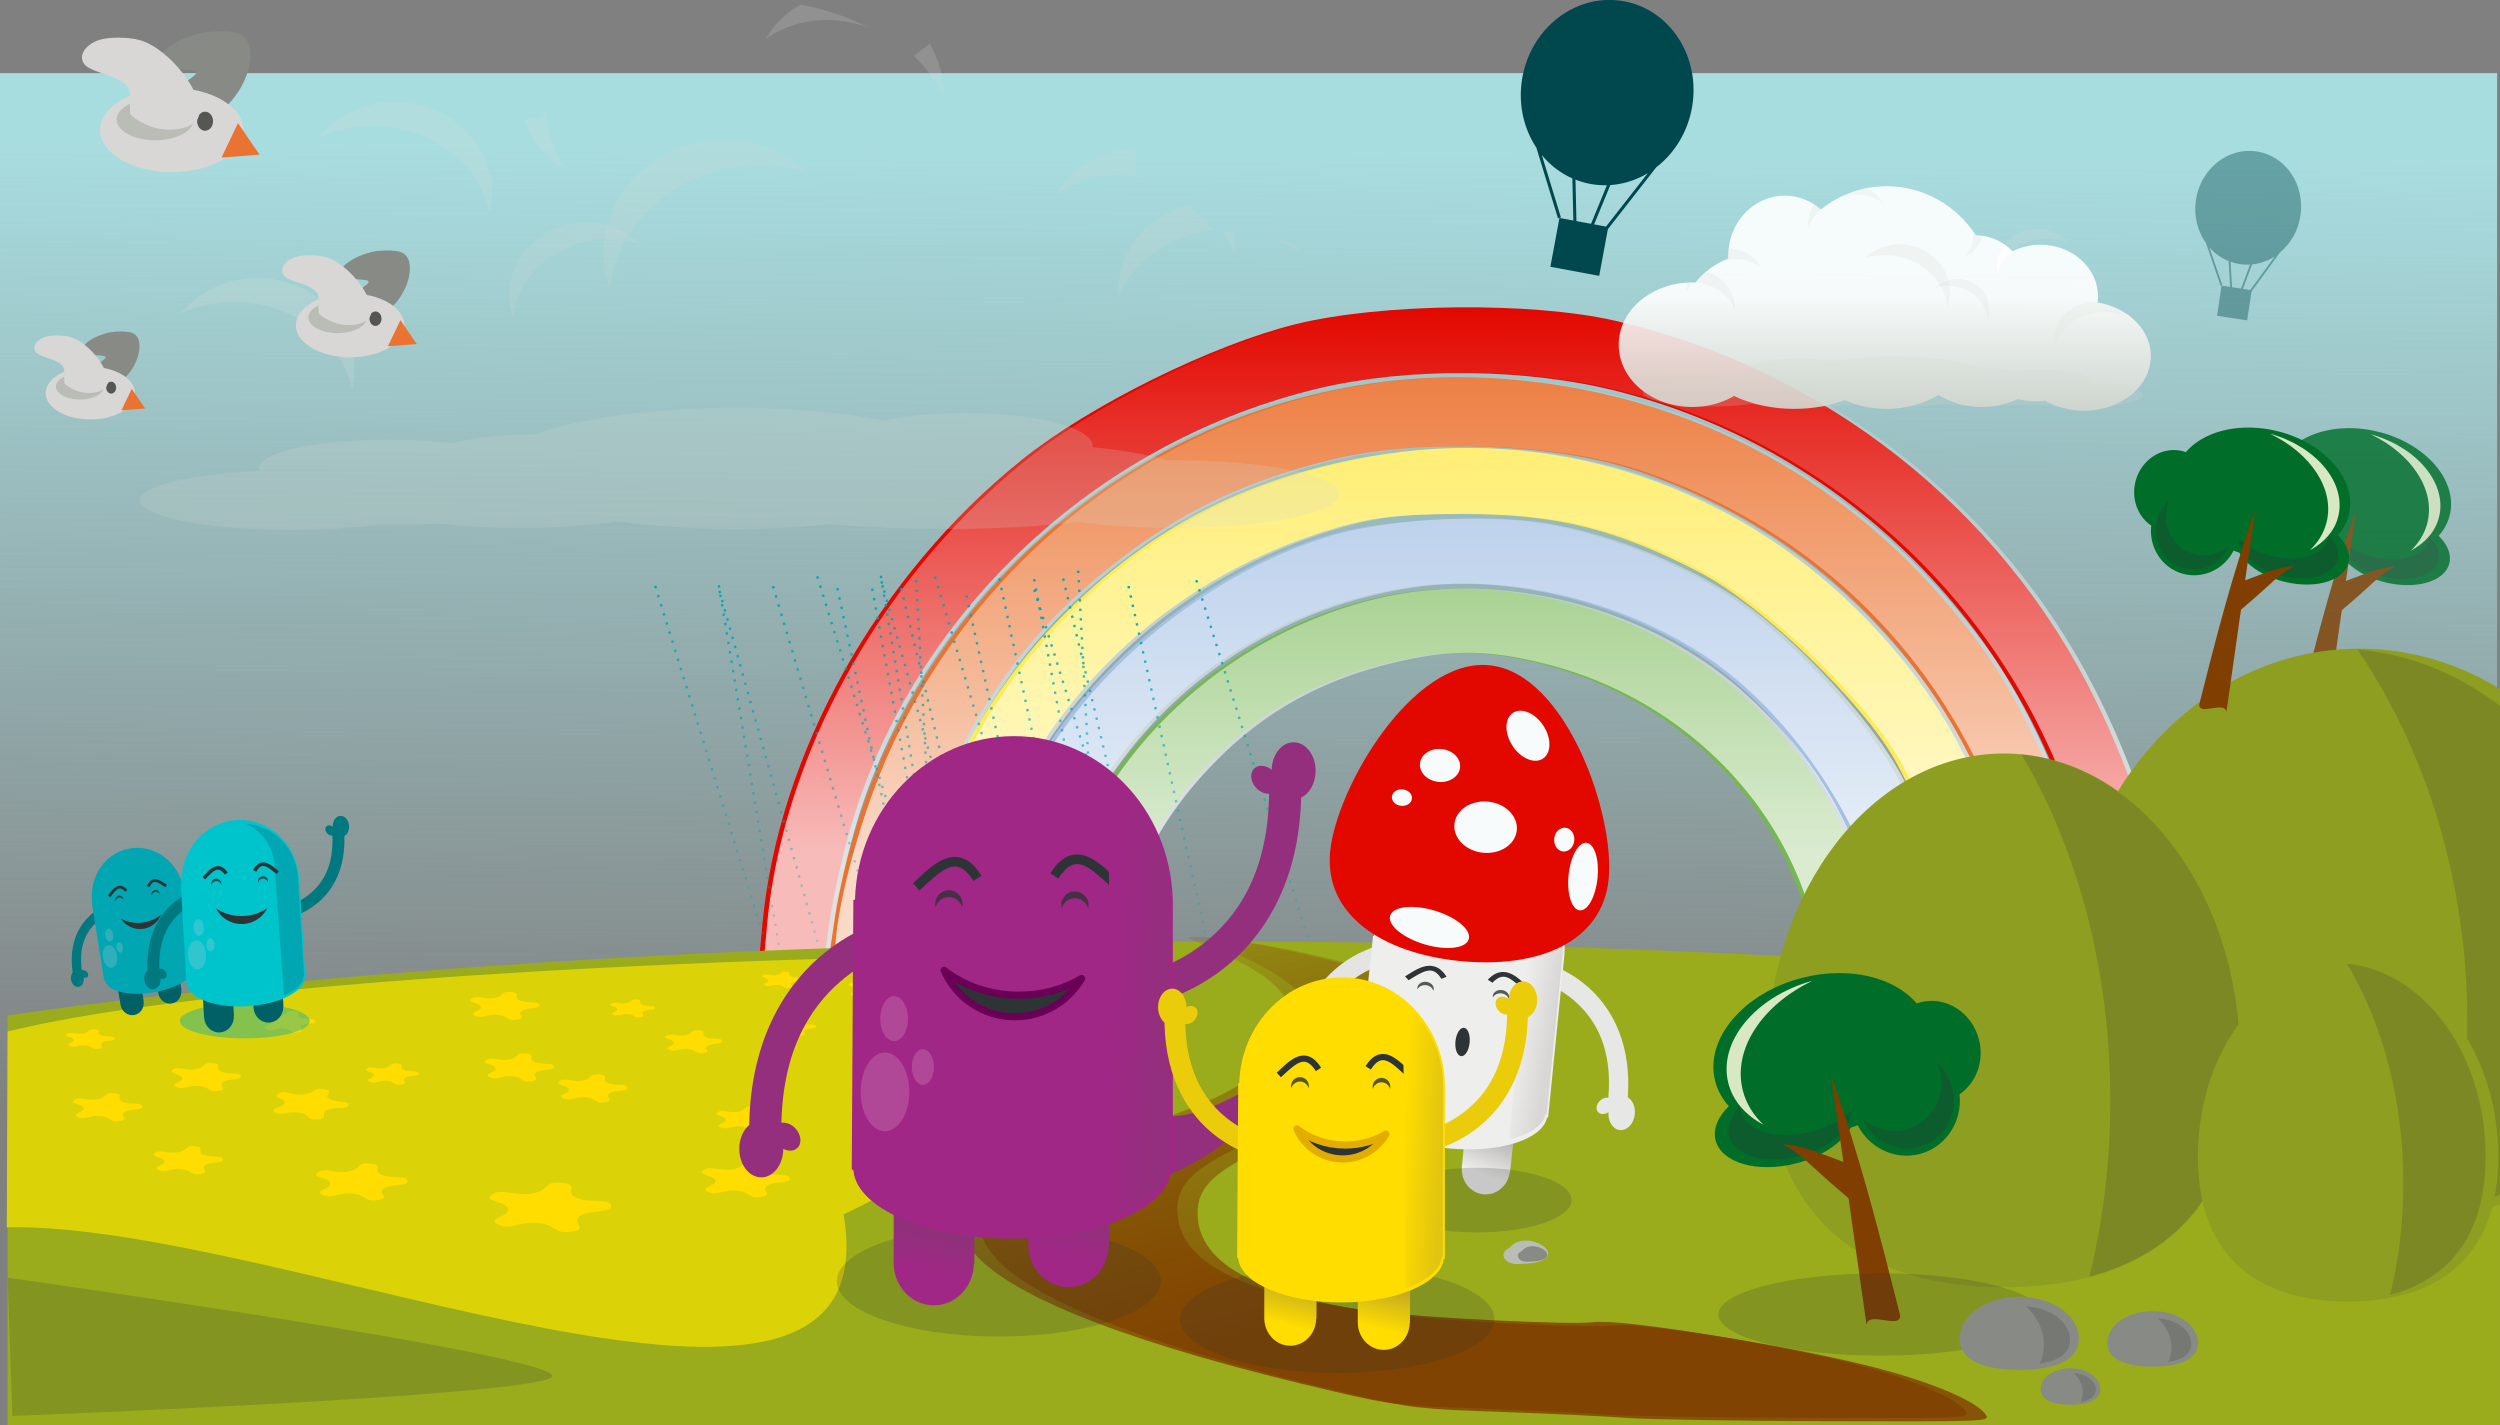 <svg xmlns="http://www.w3.org/2000/svg" xmlns:xlink="http://www.w3.org/1999/xlink" viewBox="0 0 1049.2 598.23"><rect x="0" y="0" width="1049.2" height="598.23" fill="#808080" stroke="none"/><defs><linearGradient id="i" y2="445.65" xlink:href="#b" gradientUnits="userSpaceOnUse" x2="250.04" y1="445.65" x1="205.91"/><linearGradient id="c"><stop offset="0" stop-color="#803f00"/><stop offset="1" stop-color="#803f00" stop-opacity="0"/></linearGradient><linearGradient id="a"><stop offset="0" stop-color="#fff"/><stop offset="1" stop-color="#d3d7cf"/></linearGradient><linearGradient id="d" y2="496.06" gradientUnits="userSpaceOnUse" x2="506" gradientTransform="matrix(1 0 0 .887 -1050.8 486.74)" y1="36.094" x1="502"><stop offset="0" stop-color="#a8dde0"/><stop offset="1" stop-color="#a8dde0" stop-opacity="0"/></linearGradient><linearGradient id="f" y2="654.36" xlink:href="#a" gradientUnits="userSpaceOnUse" x2="378" y1="535.36" x1="378"/><linearGradient id="g" y2="654.36" xlink:href="#a" gradientUnits="userSpaceOnUse" x2="378" gradientTransform="translate(0 -308.27)" y1="535.36" x1="378"/><linearGradient id="q" y2="442.74" xlink:href="#b" gradientUnits="userSpaceOnUse" x2="203.39" y1="442.74" x1="166.33"/><linearGradient id="p" y2="441.34" xlink:href="#b" gradientUnits="userSpaceOnUse" x2="135.5" y1="441.34" x1="101.98"/><linearGradient id="o" y2="443.66" xlink:href="#b" gradientUnits="userSpaceOnUse" x2="157.7" y1="443.66" x1="102.25"/><linearGradient id="n" y2="440.22" xlink:href="#b" gradientUnits="userSpaceOnUse" x2="196.44" y1="440.22" x1="184.83"/><linearGradient id="m" y2="442.31" xlink:href="#b" gradientUnits="userSpaceOnUse" x2="137.1" y1="442.31" x1="75.292"/><linearGradient id="l" y2="442.49" xlink:href="#b" gradientUnits="userSpaceOnUse" x2="194.43" y1="442.49" x1="151.71"/><linearGradient id="k" y2="441.7" xlink:href="#b" gradientUnits="userSpaceOnUse" x2="183.7" y1="441.7" x1="124.71"/><linearGradient id="j" y2="443.19" xlink:href="#b" gradientUnits="userSpaceOnUse" x2="296.18" y1="443.19" x1="234.37"/><linearGradient id="b"><stop offset="0" stop-color="#00a7b3"/><stop offset="1" stop-color="#00a7b3" stop-opacity="0"/></linearGradient><linearGradient id="h" y2="442.49" xlink:href="#b" gradientUnits="userSpaceOnUse" x2="226.15" y1="442.49" x1="178.48"/><linearGradient id="e" y2="-399.21" gradientUnits="userSpaceOnUse" x2="522.62" gradientTransform="translate(-726 308.27)" y1="-171.34" x1="522.62"><stop offset="0" stop-color="#fff"/><stop offset="1" stop-color="#fff" stop-opacity="0"/></linearGradient><linearGradient id="r" y2="801.14" xlink:href="#c" gradientUnits="userSpaceOnUse" x2="531.74" y1="1004.5" x1="583.53"/><linearGradient id="s" y2="801.14" xlink:href="#c" gradientUnits="userSpaceOnUse" x2="531.74" gradientTransform="translate(-8.485 -1.414)" y1="1004.5" x1="583.53"/><linearGradient id="z" y2="1290.4" gradientUnits="userSpaceOnUse" x2="347.48" gradientTransform="translate(90 4)" y1="1400.4" x1="319"><stop offset="0" stop-color="#fd0"/><stop offset="1" stop-color="#575254"/></linearGradient><linearGradient id="A" y2="1290.4" gradientUnits="userSpaceOnUse" x2="347.48" y1="1400.4" x1="319"><stop offset="0" stop-color="#fd0"/><stop offset="1" stop-color="#575254"/></linearGradient><linearGradient id="B" y2="959.09" gradientUnits="userSpaceOnUse" x2="424.2" gradientTransform="translate(4 308.27)" y1="961.09" x1="461"><stop offset="0" stop-color="#e2c50f"/><stop offset="1" stop-color="#fd0"/></linearGradient><linearGradient id="w" y2="1290.4" gradientUnits="userSpaceOnUse" x2="347.48" gradientTransform="translate(83.88 -11.3)" y1="1400.4" x1="319"><stop offset="0" stop-color="#a02786"/><stop offset="1" stop-color="#575254"/></linearGradient><linearGradient id="x" y2="1290.4" gradientUnits="userSpaceOnUse" x2="347.48" y1="1400.4" x1="319"><stop offset="0" stop-color="#a02786"/><stop offset="1" stop-color="#575254"/></linearGradient><linearGradient id="y" y2="959.09" gradientUnits="userSpaceOnUse" x2="424.2" gradientTransform="translate(4 308.27)" y1="961.09" x1="461"><stop offset="0" stop-color="#932f7d"/><stop offset="1" stop-color="#a02786"/></linearGradient><linearGradient id="t" y2="1290.4" gradientUnits="userSpaceOnUse" x2="347.48" gradientTransform="translate(509.51 645.7) scale(.61)" y1="1400.4" x1="319"><stop offset="0" stop-color="#eeeeec"/><stop offset="1" stop-color="#575254"/></linearGradient><linearGradient id="u" y2="1290.4" gradientUnits="userSpaceOnUse" x2="347.48" gradientTransform="translate(454.58 643.26) scale(.61)" y1="1400.4" x1="319"><stop offset="0" stop-color="#eeeeec"/><stop offset="1" stop-color="#575254"/></linearGradient><linearGradient id="v" y2="959.09" gradientUnits="userSpaceOnUse" x2="424.2" gradientTransform="translate(457.03 831.39) scale(.61)" y1="961.09" x1="461"><stop offset="0" stop-color="#d8d7d6"/><stop offset="1" stop-color="#eeeeec"/></linearGradient></defs><path transform="matrix(-1 0 0 1 -.808 -456.13)" fill="url(#d)" d="M-1048.8 486.83H-.8V926.8h-1048z"/><path d="M319.893 388.633c6.532-72.085 48.249-146.942 109.1-195.778 28.311-22.721 79.62-48.117 114.757-56.797 35.795-8.845 98.947-9.525 134.131-1.443 87.394 20.071 161.906 78.756 201.198 158.463 16.859 34.2 26.138 65.155 28.814 96.127l1.868 21.61h-26.773l-3.274-23.15c-15.209-107.549-94.518-196.031-200.133-223.28-38.501-9.935-88.354-10.44-126.522-1.285-89.242 21.408-163.065 87.842-192.69 173.397-4.569 13.194-9.991 35.312-12.05 49.154l-3.744 25.165h-26.689l2.01-22.18z" fill="#e20800"/><path d="M348.508 399.632c.035-18.735 11.36-59.813 23.819-86.401 49.128-104.837 157.41-166.276 269.989-153.19 76.172 8.854 140.379 46.183 187.435 108.965 23.839 31.807 44.842 84.637 48.258 121.38l1.898 20.422H852.9l-1.99-14.158c-13.31-94.632-74.837-169.286-164.115-199.123-34.204-11.431-90.342-13.554-126.97-4.8-43.273 10.341-75.599 27.567-108.968 58.063-38.662 35.337-66.174 89.6-73.954 145.858l-1.957 14.158h-26.461l.02-11.177z" fill="#eb7331"/><path d="M378.792 393.67c7.343-49.282 29.746-95.918 62.788-130.7 37.784-39.774 79.525-62.061 133.944-71.516 72.78-12.642 146.188 9.71 200.172 60.95 41.306 39.205 63.474 83.32 74.735 148.719l1.668 9.687h-28.971l-2.07-16.566c-2.69-21.535-13.806-53.938-25.82-75.268-13.932-24.736-56.064-65.32-81.594-78.592-35.584-18.502-60.574-24.678-99.853-24.678-27.441 0-38.738 1.38-56.634 6.914-49.739 15.384-91.942 46.908-119.74 89.436-14.83 22.69-27.468 56.723-31.027 83.555l-2.016 15.199h-28.136l2.553-17.14z" fill="#ffeb55"/><path d="M408.152 402.613c.088-16.348 9.366-47.492 21.536-72.282 23.25-47.366 74.672-89.981 127.454-105.621 23.273-6.896 66.187-9.189 91.058-4.865 25.252 4.39 53.947 15.491 75.862 29.35 24.969 15.791 59.399 52.419 72.109 76.712 11.848 22.645 23.272 59.536 23.272 75.155 0 9.508-.318 9.747-12.898 9.747h-12.898l-3.66-20.12c-7.808-42.94-39.547-90.938-76.24-115.29-35.541-23.592-82.988-34.758-122.635-28.862-80.04 11.905-143.315 73.39-154.486 150.114l-2.061 14.158h-13.23c-12.458 0-13.229-.479-13.187-8.197z" fill="#a4c0e4"/><path d="M437.959 402.613c.02-4.508 1.996-15.564 4.392-24.568 16.313-61.307 69.59-111.696 134.176-126.903 52.442-12.349 114.56 4.002 154.749 40.73 33.199 30.344 49.06 60.527 59.745 113.72.88 4.378-1.208 5.217-12.98 5.217h-14.028l-3.609-17.472c-11.395-55.166-56.395-100.467-114.02-114.78-24.69-6.133-40.505-6.133-65.195 0-28.466 7.07-51.351 19.662-71.095 39.115-21.496 21.18-34.567 43.757-41.51 71.69l-5.324 21.425-12.668.012c-11.844.009-12.666-.523-12.633-8.186z" fill="#77b753"/><path d="M-206.16-90.92c-24.66.265-49.384 2.671-67.281 7.094-35.136 8.682-86.439 34.06-114.75 56.78-60.85 48.836-102.59 123.7-109.12 195.78l-2 22.189h26.688l3.75-25.188c2.06-13.84 7.494-35.931 12.062-49.125 29.625-85.556 103.45-152 192.69-173.41 38.168-9.156 87.999-8.653 126.5 1.281 105.61 27.258 184.91 115.74 200.12 223.29l3.281 23.156h26.781l-1.875-21.625c-2.676-30.97-11.953-61.93-28.812-96.126-39.29-79.703-113.8-138.4-201.18-158.47-17.592-4.04-42.184-5.89-66.844-5.625zm-.188 29.344c-100.86.556-193.98 59.899-238.5 154.91-12.458 26.588-23.777 67.671-23.811 86.406l-.032 11.188h26.47l1.968-14.156c7.778-56.259 35.275-110.54 73.938-145.88 33.37-30.497 65.697-47.72 108.97-58.062 36.624-8.753 92.766-6.619 126.97 4.813 89.271 29.84 150.81 104.5 164.12 199.13l1.969 14.155h27l-1.875-20.438c-3.415-36.742-24.412-89.569-48.25-121.38C-34.467-13.672-98.681-51-174.851-59.86a260.255 260.255 0 00-31.5-1.718zm5.563 29.688a233.718 233.718 0 00-40.875 3.438c-54.418 9.452-96.187 31.756-133.97 71.53-33.04 34.784-55.438 81.407-62.781 130.69l-2.531 17.156h28.124l2-15.218c3.559-26.83 16.202-60.842 31.03-83.531 27.797-42.53 70.013-74.055 119.75-89.439 17.897-5.535 29.185-6.937 56.626-6.937 39.28 0 64.26 6.186 99.844 24.688 25.528 13.273 67.662 53.858 81.594 78.594C-9.96 120.414 1.179 152.829 3.87 174.364l2.062 16.562h28.97l-1.657-9.687C22.01 115.849-.175 71.729-41.48 32.529c-43.862-41.634-100.53-64.192-159.28-64.41zm-1.813 29.656c-20.69.222-42.891 2.753-57.437 7.062-52.781 15.64-104.22 58.228-127.47 105.59-12.17 24.792-21.443 55.934-21.531 72.282-.042 7.717.73 8.218 13.188 8.218h13.25l2.062-14.156c11.17-76.724 74.429-138.22 154.47-150.12 39.644-5.896 87.083 5.284 122.62 28.875 36.692 24.354 68.441 72.341 76.25 115.28l3.656 20.125h12.906c12.58 0 12.875-.242 12.875-9.75.013-15.61-11.389-52.51-23.237-75.15-12.71-24.297-47.156-60.93-72.125-76.72-21.915-13.86-50.595-24.955-75.845-29.345-9.327-1.621-21.21-2.32-33.625-2.187zm-2.593 29.406c-12.067.042-23.997 1.361-35.47 4.062-64.582 15.207-117.87 65.601-134.19 126.91-2.395 9.005-4.353 20.055-4.374 24.563-.033 7.663.781 8.196 12.625 8.187h12.656l5.344-21.438c6.941-27.933 20.005-50.508 41.5-71.688 19.742-19.452 42.627-32.023 71.094-39.094 24.69-6.133 40.498-6.133 65.188 0 57.626 14.314 102.64 59.615 114.03 114.78l3.593 17.469h14.031c11.772 0 13.88-.841 13-5.219-10.687-53.192-26.55-83.376-59.75-113.72-31.397-28.695-76.186-44.96-119.28-44.812z" opacity=".725" fill="url(#e)" transform="translate(819.192 219.87)"/><path d="M376 416.36c-39.341 0-74.043 20.624-94.531 52-15.272.148-29.017 6.646-38.75 16.969-8.798-4.438-18.921-6.969-29.719-6.969-33.689 0-61 24.624-61 55 0 2.115.149 4.198.406 6.25-32.21 5.5-56.41 28.81-56.41 56.75 0 32.033 31.788 58 71 58 15.27 0 29.39-3.956 40.97-10.656 3.221.427 6.58.656 10.03.656 6.797 0 13.222-.873 18.97-2.437 11.444 5.4 24.357 8.437 38.03 8.437 16.916 0 32.663-4.67 45.906-12.688 16.331 9.35 35.11 14.688 55.094 14.688 15.79 0 30.827-3.337 44.5-9.343 15.838 5.943 34.077 9.343 53.5 9.343 23.76 0 45.736-5.071 63.72-13.688 12.58 7.355 27.833 11.688 44.28 11.688 43.078 0 78-29.549 78-66s-34.922-66-78-66c-1.114 0-2.209.024-3.312.063-8.73-11.012-20.728-19.818-34.75-25.406.034-.885.062-1.762.062-2.656 0-35.346-26.863-64-60-64-14.528 0-27.838 5.522-38.219 14.688-19.28-15.48-43.49-24.69-69.78-24.69z" opacity=".9" fill="url(#f)" transform="matrix(-.396 0 0 .396 940.692 -86.73)"/><path d="M795.236 149.554c14.648 0 27.568 1.854 35.196 4.674 5.687.014 10.804.598 14.428 1.526 3.276-.4 7.045-.627 11.065-.627 12.543 0 22.712 2.214 22.712 4.945 0 .19-.056.377-.151.561 11.989.496 20.999 2.592 20.999 5.104 0 2.88-11.836 5.214-26.435 5.214-5.686 0-10.943-.356-15.254-.958-1.2.038-2.45.059-3.735.059-2.53 0-4.923-.079-7.062-.22-4.262.486-9.07.76-14.16.76-6.3 0-12.162-.42-17.093-1.141-6.08.84-13.072 1.32-20.512 1.32-5.88 0-11.478-.3-16.569-.84-5.896.534-12.687.84-19.92.84-8.845 0-17.028-.456-23.723-1.23-4.684.66-10.364 1.05-16.487 1.05-16.04 0-29.042-2.656-29.042-5.933 0-3.277 13.003-5.933 29.042-5.933.415 0 .822.002 1.233.005 3.25-.99 7.718-1.781 12.938-2.284a1.514 1.514 0 01-.023-.238c0-3.178 10.002-5.754 22.34-5.754 5.408 0 10.364.497 14.23 1.32 7.18-1.39 16.192-2.219 25.98-2.219z" opacity=".2" fill="#d3d7cf"/><path d="M878.923 126.827c5.438 0 10.27 2.415 13.372 6.166a22.811 22.811 0 00-9.31-1.969c-10.203 0-18.71 6.55-20.616 15.23a15.117 15.117 0 01-.396-3.455c0-8.82 7.59-15.972 16.95-15.972z" opacity=".2" fill="#dce1da"/><path d="M854.826 96.01c5.438 0 10.27 2.415 13.372 6.166a22.811 22.811 0 00-9.311-1.969c-10.203 0-18.71 6.55-20.615 15.23a15.117 15.117 0 01-.397-3.455c0-8.82 7.59-15.972 16.95-15.972z" opacity=".2" fill="#d9ded7"/><path d="M828.367 97.65c.273.392.543.788.805 1.189a21.47 21.47 0 013.02.248c-.84 2.564-2.33 4.919-4.481 6.785a15.096 15.096 0 01-2.873 1.956c2.188-2.938 3.366-6.482 3.529-10.178z" opacity=".2" fill="#d9ded8"/><path d="M799.685 102.71c-6.651-.751-12.895 1.534-17.207 5.694a28.078 28.078 0 0111.66-1.122c12.479 1.41 21.978 10.597 23.11 21.475.473-1.325.798-2.718.962-4.17 1.218-10.787-7.076-20.584-18.525-21.877z" opacity=".2" fill="#d6dbd4"/><path d="M822.99 117.18c-4.232-.479-8.205.976-10.948 3.622a17.865 17.865 0 017.419-.713c7.94.897 13.984 6.742 14.704 13.664.3-.843.508-1.73.612-2.653.775-6.864-4.502-13.098-11.787-13.92zM783.793 78.957a15.112 15.112 0 016.092 5.98c-5.045-3.576-11.766-4.234-17.929-1.993a43.735 43.735 0 0111.837-3.987zm-22.596 6.897c.971.626 1.9 1.316 2.773 2.08a22.825 22.825 0 00-5.15 7.33c-.152-3.211.658-6.494 2.377-9.41zM725.586 104.275c4.214.075 8.313 1.752 11.28 5.014a15.12 15.12 0 012.03 2.823c-4.402-3.12-10.082-4.021-15.551-2.711.601-.28 1.21-.545 1.833-.793-.014-.35-.025-.698-.025-1.052 0-1.114.08-2.206.21-3.281h.223zm-15.638 14.375a22.627 22.627 0 00-2.117 3.789 16.58 16.58 0 01.247-3.727c.62-.034 1.24-.06 1.87-.062zM715.867 114.12c6.117 1.516 11.002 6.257 12.109 12.556.206 1.169.275 2.325.21 3.467-2.654-6.456-9.093-10.917-16.603-11.676a31.148 31.148 0 014.284-4.346zm-14.264 5.535a22.667 22.667 0 00-5.188 2.6c.237-.415.495-.818.768-1.213a34.415 34.415 0 014.42-1.387z" opacity=".2" fill="#d6dbd4"/><path d="M251.38 169.62c-3.016 2.083-5.783 4.488-8.313 7.125 7.754 6.658 13.278 15.386 15.438 25.219.659-2.81 1-5.723 1-8.719 0-8.83-3.013-16.983-8.125-23.625z" transform="matrix(-.396 0 0 .396 940.692 35.41)" opacity=".9" fill="url(#g)"/><path d="M-410.808 1252.27v672h60.281v98.281l1530.6-80v-531.44h-331.69v350h-1055.2v-508.84h-204z" fill="#fff"/><path d="M376 416.36c-39.341 0-74.043 20.624-94.531 52-15.272.148-29.017 6.646-38.75 16.969-8.798-4.438-18.921-6.969-29.719-6.969-33.689 0-61 24.624-61 55 0 2.115.149 4.198.406 6.25-32.21 5.5-56.41 28.81-56.41 56.75 0 32.033 31.788 58 71 58 15.27 0 29.39-3.956 40.97-10.656 3.221.427 6.58.656 10.03.656 6.797 0 13.222-.873 18.97-2.437 11.444 5.4 24.357 8.437 38.03 8.437 16.916 0 32.663-4.67 45.906-12.688 16.331 9.35 35.11 14.688 55.094 14.688 15.79 0 30.827-3.337 44.5-9.343 15.838 5.943 34.077 9.343 53.5 9.343 23.76 0 45.736-5.071 63.72-13.688 12.58 7.355 27.833 11.688 44.28 11.688 43.078 0 78-29.549 78-66s-34.922-66-78-66c-1.114 0-2.209.024-3.312.063-8.73-11.012-20.728-19.818-34.75-25.406.034-.885.062-1.762.062-2.656 0-35.346-26.863-64-60-64-14.528 0-27.838 5.522-38.219 14.688-19.28-15.48-43.49-24.69-69.78-24.69z" opacity=".9" fill="url(#f)" transform="translate(-39.968 -395.137) scale(.95)"/><path d="M308.642 171.155c-35.106 0-66.07 4.443-84.354 11.203-13.628.031-25.892 1.432-34.578 3.656-7.85-.956-16.884-1.502-26.519-1.502-30.062 0-54.433 5.305-54.433 11.85 0 .456.133.904.363 1.347-28.734 1.187-50.328 6.21-50.328 12.23 0 6.902 28.366 12.497 63.356 12.497 13.626 0 26.226-.853 36.558-2.296 2.875.092 5.872.141 8.951.141 6.066 0 11.799-.188 16.927-.525 10.212 1.163 21.734 1.818 33.937 1.818 15.095 0 29.146-1.006 40.964-2.734 14.572 2.015 31.33 3.165 49.161 3.165 14.09 0 27.509-.72 39.709-2.013 14.132 1.28 30.408 2.013 47.74 2.013 21.2 0 40.812-1.093 56.859-2.95 11.225 1.585 24.837 2.519 39.514 2.519 38.44 0 69.602-6.367 69.602-14.22 0-7.854-31.162-14.22-69.602-14.22-.995 0-1.972.005-2.956.013-7.79-2.372-18.497-4.27-31.009-5.473.03-.191.056-.38.056-.573 0-7.615-23.971-13.788-53.54-13.788-12.964 0-24.84 1.19-34.104 3.164-17.21-3.334-38.808-5.319-62.269-5.319z" opacity=".2" fill="#d3d7cf"/><path d="M108.072 116.687c-13.033 0-24.615 5.787-32.048 14.777 6.731-3.004 14.292-4.718 22.315-4.718 24.451 0 44.839 15.7 49.407 36.5a36.23 36.23 0 00.95-8.28c0-21.137-18.19-38.279-40.624-38.279z" opacity=".2" fill="#dce1da"/><path d="M165.825 42.828c-13.033 0-24.615 5.788-32.048 14.778 6.732-3.004 14.292-4.719 22.315-4.719 24.452 0 44.84 15.7 49.408 36.5a36.23 36.23 0 00.95-8.279c0-21.138-18.19-38.28-40.625-38.28z" opacity=".2" fill="#d9ded7"/><path d="M229.238 46.76c-.655.94-1.301 1.887-1.928 2.848a51.458 51.458 0 00-7.241.594c2.015 6.146 5.586 11.79 10.742 16.261a36.18 36.18 0 006.884 4.689c-5.244-7.04-8.067-15.534-8.457-24.393z" opacity=".2" fill="#d9ded8"/><path d="M297.978 58.886c15.941-1.801 30.905 3.677 41.24 13.646-8.649-2.743-18.133-3.796-27.945-2.687-29.907 3.378-52.673 25.396-55.387 51.468a44.598 44.598 0 01-2.305-9.995c-2.92-25.852 16.958-49.332 44.398-52.432z" opacity=".2" fill="#d6dbd4"/><path d="M242.124 93.564c10.143-1.145 19.665 2.34 26.24 8.683-5.503-1.745-11.538-2.415-17.781-1.71-19.029 2.15-33.515 16.16-35.24 32.748a28.376 28.376 0 01-1.468-6.36c-1.858-16.449 10.79-31.388 28.25-33.36zM336.066 1.958a36.218 36.218 0 00-14.6 14.333c12.091-8.57 28.2-10.149 42.969-4.777a104.817 104.817 0 00-28.369-9.555zm54.156 16.529a57.36 57.36 0 00-6.648 4.985c5.431 5.189 9.556 11.206 12.345 17.567.363-7.695-1.577-15.562-5.697-22.552zM475.569 62.637c-10.1.179-19.923 4.198-27.034 12.017a36.237 36.237 0 00-4.866 6.766c10.55-7.479 24.163-9.638 37.27-6.499a85.936 85.936 0 00-4.391-1.899c.032-.84.06-1.673.06-2.522 0-2.669-.193-5.286-.505-7.864-.178.001-.357-.003-.534 0zm37.479 34.451a54.23 54.23 0 015.074 9.08 39.738 39.738 0 00-.593-8.931 88.137 88.137 0 00-4.481-.149zM498.862 86.234c-14.66 3.63-26.369 14.994-29.021 30.09a36.128 36.128 0 00-.504 8.309c6.362-15.472 21.792-26.164 39.793-27.983a74.652 74.652 0 00-10.267-10.416zm34.185 13.264a54.325 54.325 0 0112.434 6.232 39.173 39.173 0 00-1.84-2.908 82.482 82.482 0 00-10.594-3.324z" opacity=".2" fill="#d6dbd4"/><path d="M251.38 169.62c-3.016 2.083-5.783 4.488-8.313 7.125 7.754 6.658 13.278 15.386 15.438 25.219.659-2.81 1-5.723 1-8.719 0-8.83-3.013-16.983-8.125-23.625z" transform="translate(-39.968 -102.41) scale(.95)" opacity=".9" fill="url(#g)"/><g stroke-dasharray="1,3" fill="none"><path d="M178.98 344.91l46.67 195.17" stroke="url(#h)" transform="translate(267.192 -102.13)"/><path d="M206.41 348.07l43.134 195.16" stroke="url(#i)" transform="translate(267.192 -102.13)"/><path d="M234.87 345.61l60.811 195.16" stroke="url(#j)" transform="translate(267.192 -102.13)"/><path d="M125.21 344.12l57.99 195.16" stroke="url(#k)" transform="translate(267.192 -102.13)"/><path d="M152.21 344.91l41.719 195.16" stroke="url(#l)" transform="translate(267.192 -102.13)"/><path d="M75.792 344.02L136.6 540.6" stroke="url(#m)" transform="translate(267.192 -102.13)"/><path d="M185.33 341.58l10.607 197.28" stroke="url(#n)" transform="translate(267.192 -102.13)"/><path d="M102.75 346.07l54.447 195.16" stroke="url(#o)" transform="translate(267.192 -102.13)"/><path d="M102.48 343.76l32.527 195.16" stroke="url(#p)" transform="translate(267.192 -102.13)"/><path d="M166.83 345.16l36.062 195.16" stroke="url(#q)" transform="translate(267.192 -102.13)"/></g><g stroke-dasharray="1,3" fill="none"><path d="M178.98 344.91l46.67 195.17" stroke="url(#h)" transform="translate(79.757 -107.42)"/><path d="M206.41 348.07l43.134 195.16" stroke="url(#i)" transform="translate(79.757 -107.42)"/><path d="M234.87 345.61l60.811 195.16" stroke="url(#j)" transform="translate(79.757 -107.42)"/><path d="M125.21 344.12l57.99 195.16" stroke="url(#k)" transform="translate(79.757 -107.42)"/><path d="M152.21 344.91l41.719 195.16" stroke="url(#l)" transform="translate(79.757 -107.42)"/><path d="M75.792 344.02L136.6 540.6" stroke="url(#m)" transform="translate(79.757 -107.42)"/><path d="M185.33 341.58l10.607 197.28" stroke="url(#n)" transform="translate(79.757 -107.42)"/><path d="M102.75 346.07l54.447 195.16" stroke="url(#o)" transform="translate(79.757 -107.42)"/><path d="M102.48 343.76l32.527 195.16" stroke="url(#p)" transform="translate(79.757 -107.42)"/><path d="M166.83 345.16l36.062 195.16" stroke="url(#q)" transform="translate(79.757 -107.42)"/></g><g stroke-dasharray="1,3" fill="none"><path d="M178.98 344.91l46.67 195.17" stroke="url(#h)" transform="translate(199.192 -98.13)"/><path d="M206.41 348.07l43.134 195.16" stroke="url(#i)" transform="translate(199.192 -98.13)"/><path d="M234.87 345.61l60.811 195.16" stroke="url(#j)" transform="translate(199.192 -98.13)"/><path d="M125.21 344.12l57.99 195.16" stroke="url(#k)" transform="translate(199.192 -98.13)"/><path d="M152.21 344.91l41.719 195.16" stroke="url(#l)" transform="translate(199.192 -98.13)"/><path d="M75.792 344.02L136.6 540.6" stroke="url(#m)" transform="translate(199.192 -98.13)"/><path d="M185.33 341.58l10.607 197.28" stroke="url(#n)" transform="translate(199.192 -98.13)"/><path d="M102.75 346.07l54.447 195.16" stroke="url(#o)" transform="translate(199.192 -98.13)"/><path d="M102.48 343.76l32.527 195.16" stroke="url(#p)" transform="translate(199.192 -98.13)"/><path d="M166.83 345.16l36.062 195.16" stroke="url(#q)" transform="translate(199.192 -98.13)"/></g><path d="M-120.808 253.234c0 27.615-22.385 50-50 50s-50-22.385-50-50 22.386-50 50-50 50 22.386 50 50z" fill="#fdfefe"/><path d="M493.632 395.14c-301.53.94-490.44 31.09-490.44 31.09v172h1046v-172c-208.78-24.06-397.62-31.59-555.56-31.09z" fill="#9aac1c"/><path d="M3.192 432.92c114.55-28.29 440.74-34.85 452-30.69 70.71 26.14-101.17 107.42-101.17 107.42 21.21 123.02-235.06 3.13-351.17 5.41l.344-82.142z" fill="#dbd308"/><path d="M239.952 516.84c-7.792 1.288-6.017-2.844-14.225-3.618-8.15-.768-11.217 3.25-16.655.708-5.476-2.56 4.918-3.163 4.225-6.518-.688-3.332-11.21-3.254-6.832-6.104 4.407-2.87 9.056.89 16.836-.41 7.725-1.291 4.29-5.261 12.432-4.48 8.2.786.68 3.712 6.18 6.264 5.463 2.534 13.86.003 14.516 3.335.661 3.356-8.636 1.405-13.016 4.282-4.349 2.857 4.276 5.262-3.461 6.541zM268.812 426.9c-2.855.472-2.204-1.042-5.212-1.326-2.987-.281-4.11 1.191-6.103.26-2.007-.939 1.802-1.16 1.548-2.389-.252-1.22-4.107-1.192-2.504-2.236 1.615-1.052 3.319.325 6.17-.15 2.83-.474 1.571-1.929 4.555-1.642 3.005.288.25 1.36 2.265 2.295 2.002.928 5.079.001 5.32 1.222.241 1.23-3.166.515-4.77 1.57-1.594 1.046 1.567 1.927-1.269 2.396zM331.332 414.55c-2.59.428-2-.945-4.728-1.203-2.709-.255-3.728 1.08-5.536.236-1.82-.851 1.635-1.052 1.404-2.167-.228-1.107-3.725-1.081-2.27-2.029 1.464-.954 3.01.296 5.595-.136 2.568-.43 1.426-1.749 4.133-1.49 2.726.262.226 1.235 2.054 2.083 1.816.842 4.607.001 4.825 1.109.22 1.115-2.87.467-4.326 1.423-1.446.95 1.421 1.75-1.15 2.174zM216.992 427.96c-4.446.735-3.434-1.623-8.118-2.065-4.651-.438-6.401 1.855-9.505.404-3.125-1.461 2.807-1.805 2.411-3.72-.393-1.901-6.397-1.857-3.9-3.483 2.516-1.638 5.17.507 9.61-.235 4.408-.736 2.447-3.002 7.094-2.556 4.68.449.388 2.119 3.528 3.575 3.117 1.446 7.91.002 8.284 1.903.377 1.915-4.929.802-7.428 2.444-2.482 1.63 2.44 3.003-1.976 3.733zM370.962 458.26c-2.59.428-2-.945-4.728-1.202-2.709-.256-3.728 1.08-5.536.235-1.82-.851 1.635-1.052 1.404-2.167-.228-1.107-3.725-1.081-2.27-2.029 1.464-.954 3.01.296 5.595-.136 2.568-.43 1.426-1.749 4.133-1.49 2.726.262.226 1.235 2.054 2.083 1.816.842 4.607.001 4.825 1.109.22 1.115-2.87.467-4.326 1.423-1.446.95 1.421 1.749-1.15 2.174zM158.602 503.65c-5.85.967-4.517-2.135-10.679-2.716-6.118-.577-8.42 2.44-12.503.531-4.111-1.922 3.692-2.375 3.172-4.893-.517-2.501-8.415-2.443-5.13-4.582 3.31-2.155 6.8.667 12.64-.309 5.799-.969 3.22-3.949 9.333-3.363 6.156.59.51 2.788 4.64 4.703 4.101 1.902 10.405.003 10.898 2.504.496 2.52-6.484 1.055-9.772 3.214-3.264 2.145 3.21 3.95-2.598 4.911zM125.162 433.22c-3.385.56-2.614-1.236-6.18-1.572-3.542-.334-4.875 1.412-7.238.307-2.38-1.112 2.137-1.374 1.836-2.832-.3-1.447-4.87-1.414-2.969-2.652 1.915-1.247 3.935.386 7.316-.178 3.356-.561 1.864-2.286 5.402-1.947 3.563.342.295 1.613 2.685 2.722 2.374 1.1 6.023.002 6.308 1.449.287 1.458-3.753.61-5.656 1.86-1.89 1.242 1.858 2.287-1.504 2.843zM91.663 457.8c-4.446.735-3.434-1.623-8.118-2.065-4.651-.438-6.401 1.855-9.505.404-3.125-1.461 2.807-1.805 2.411-3.72-.393-1.901-6.397-1.857-3.9-3.483 2.516-1.638 5.17.507 9.61-.235 4.408-.736 2.447-3.002 7.094-2.556 4.68.449.388 2.119 3.528 3.575 3.117 1.446 7.91.002 8.284 1.903.377 1.915-4.929.802-7.428 2.444-2.482 1.63 2.44 3.003-1.976 3.733zM50.29 470.45c-4.446.735-3.434-1.623-8.118-2.065-4.651-.438-6.401 1.855-9.505.404-3.125-1.461 2.807-1.805 2.411-3.72-.393-1.901-6.397-1.857-3.9-3.483 2.516-1.638 5.17.507 9.61-.235 4.408-.736 2.447-3.002 7.094-2.556 4.68.449.388 2.119 3.528 3.575 3.117 1.446 7.91.002 8.284 1.903.377 1.915-4.929.802-7.428 2.444-2.482 1.63 2.44 3.003-1.976 3.733zM168.552 455.19c-3.385.56-2.614-1.236-6.18-1.572-3.542-.334-4.875 1.412-7.238.307-2.38-1.112 2.137-1.374 1.836-2.832-.3-1.447-4.87-1.414-2.969-2.652 1.915-1.247 3.935.386 7.316-.178 3.356-.561 1.864-2.286 5.402-1.947 3.563.342.295 1.613 2.685 2.722 2.374 1.1 6.023.002 6.308 1.449.287 1.458-3.753.61-5.656 1.86-1.89 1.242 1.858 2.287-1.504 2.843zM336.492 434.67c-2.855.472-2.204-1.042-5.212-1.326-2.987-.281-4.11 1.191-6.103.26-2.007-.939 1.802-1.16 1.548-2.389-.252-1.22-4.107-1.192-2.504-2.237 1.615-1.051 3.319.326 6.17-.15 2.83-.473 1.571-1.928 4.555-1.641 3.005.288.25 1.36 2.265 2.295 2.002.928 5.079 0 5.32 1.222.241 1.23-3.166.515-4.77 1.569-1.594 1.047 1.567 1.928-1.269 2.397zM84.21 492.7c-4.448.735-3.435-1.623-8.119-2.065-4.651-.438-6.401 1.855-9.505.404-3.125-1.461 2.807-1.805 2.411-3.72-.393-1.901-6.397-1.857-3.899-3.483 2.515-1.638 5.168.507 9.608-.235 4.409-.736 2.448-3.002 7.095-2.556 4.68.449.388 2.119 3.528 3.575 3.117 1.446 7.91.002 8.284 1.903.377 1.915-4.929.802-7.428 2.444-2.482 1.63 2.44 3.003-1.976 3.733zM41.536 440.14c-3.12.516-2.41-1.139-5.696-1.449-3.265-.307-4.493 1.302-6.67.284-2.194-1.026 1.969-1.267 1.691-2.61-.275-1.335-4.488-1.304-2.736-2.445 1.765-1.15 3.627.356 6.742-.165 3.094-.517 1.718-2.106 4.98-1.794 3.283.315.272 1.487 2.475 2.509 2.187 1.015 5.55.001 5.813 1.336.265 1.344-3.459.562-5.213 1.715-1.741 1.144 1.713 2.107-1.386 2.619zM136.022 457.11c-4.822-.797-3.723 1.76-8.803 2.239-5.044.475-6.942-2.011-10.307-.438-3.39 1.584 3.043 1.958 2.614 4.034-.426 2.062-6.936 2.014-4.228 3.777 2.728 1.777 5.605-.55 10.42.254 4.78.8 2.654 3.256 7.693 2.773 5.075-.487.42-2.298 3.825-3.877 3.38-1.568 8.578-.002 8.984-2.064.409-2.077-5.345-.87-8.056-2.65-2.69-1.768 2.647-3.256-2.142-4.048zM223.102 453.77c-4.446.735-3.434-1.623-8.118-2.065-4.651-.438-6.401 1.855-9.505.404-3.125-1.461 2.807-1.805 2.411-3.72-.393-1.901-6.397-1.857-3.9-3.483 2.516-1.638 5.17.507 9.61-.235 4.408-.736 2.447-3.002 7.094-2.556 4.68.449.388 2.119 3.528 3.575 3.117 1.446 7.91.002 8.284 1.903.377 1.915-4.929.802-7.428 2.444-2.482 1.63 2.44 3.003-1.976 3.733zM369.932 418.96c-3.12.516-2.41-1.139-5.696-1.449-3.264-.307-4.493 1.302-6.67.284-2.194-1.026 1.969-1.267 1.691-2.61-.275-1.335-4.488-1.304-2.736-2.445 1.765-1.15 3.627.356 6.742-.165 3.094-.517 1.718-2.106 4.98-1.794 3.283.315.272 1.487 2.475 2.509 2.187 1.015 5.55.001 5.813 1.336.265 1.344-3.459.562-5.213 1.715-1.741 1.144 1.713 2.107-1.386 2.619zM295.322 441.95c-3.65.603-2.819-1.333-6.665-1.695-3.819-.36-5.256 1.522-7.804.331-2.566-1.2 2.304-1.482 1.98-3.054-.323-1.56-5.253-1.525-3.202-2.86 2.065-1.345 4.244.417 7.889-.192 3.62-.605 2.01-2.465 5.825-2.1 3.843.369.319 1.74 2.896 2.936 2.56 1.187 6.494.002 6.802 1.563.31 1.572-4.047.658-6.099 2.006-2.038 1.339 2.004 2.466-1.622 3.065zM253.952 462.58c-4.446.735-3.434-1.623-8.118-2.065-4.651-.438-6.401 1.855-9.505.404-3.125-1.461 2.807-1.805 2.411-3.72-.393-1.901-6.397-1.857-3.9-3.483 2.516-1.638 5.17.507 9.61-.235 4.408-.736 2.447-3.002 7.094-2.556 4.68.449.388 2.119 3.528 3.575 3.117 1.446 7.91.002 8.284 1.903.377 1.915-4.929.802-7.428 2.444-2.482 1.63 2.44 3.003-1.976 3.733zM319.492 502.3c-5.633.931-4.35-2.057-10.285-2.616-5.893-.555-8.11 2.35-12.042.512-3.96-1.851 3.556-2.287 3.055-4.713-.498-2.409-8.104-2.353-4.94-4.413 3.186-2.075 6.548.643 12.173-.297 5.585-.933 3.101-3.804 8.989-3.24 5.929.57.491 2.685 4.469 4.53 3.95 1.832 10.02.003 10.496 2.411.477 2.427-6.245 1.016-9.411 3.096-3.145 2.066 3.092 3.805-2.503 4.73zM317.982 474.59c-3.916.647-3.024-1.43-7.15-1.818-4.096-.386-5.637 1.633-8.37.355-2.753-1.286 2.471-1.59 2.123-3.276-.346-1.674-5.634-1.635-3.434-3.068 2.215-1.442 4.552.447 8.462-.206 3.882-.649 2.156-2.644 6.248-2.252 4.122.395.342 1.866 3.107 3.149 2.745 1.273 6.966.002 7.296 1.676.332 1.687-4.34.706-6.542 2.152-2.186 1.436 2.15 2.645-1.74 3.288z" fill="#fd0"/><g opacity=".8"><path d="M998.31 181.252c20.039 5.032 33.37 20.715 29.777 35.028-.81 3.23-2.418 6.12-4.644 8.592 3.668 3.582 5.441 7.742 4.48 11.571-1.917 7.634-14.043 11.169-27.085 7.894-8.815-2.213-15.787-6.97-18.792-12.18a52.497 52.497 0 01-2.357-.821c-3.911 7.634-12.476 11.906-20.902 9.79-9.014-2.263-14.689-11.038-13.652-20.302-5.58-3.775-8.461-11.11-6.616-18.46 2.316-9.225 11.156-14.955 19.744-12.798.488.122.957.266 1.422.433 7.486-8.867 22.783-12.723 38.625-8.746z" fill="#006e29"/><path d="M1019.55 224.973c3.148 3.114 4.666 6.713 3.833 10.032-1.677 6.68-12.288 9.772-23.7 6.907-10.467-2.628-17.939-9.358-17.816-15.608 3.19 3.153 8.05 5.81 13.792 7.25 11.412 2.866 22.022-.227 23.7-6.907.138-.552.179-1.11.19-1.674zM952.7 210.21a17.154 17.154 0 00-.867 2.538c-2.236 8.906 2.945 17.883 11.573 20.049 5.3 1.33 10.67-.2 14.541-3.658-3.14 7.346-11.037 11.578-18.796 9.63-8.628-2.166-13.809-11.142-11.573-20.048a16.866 16.866 0 015.121-8.51z" opacity=".3" fill="#2e3436"/><path d="M988.733 214.518l-4.183 29.293c2.104-.792 4.217-1.625 6.384-2.415 4.581-1.69 9.449-3.295 14.271-3.649-4.304 2.203-7.742 5.343-11.26 8.576-2.815 2.622-7.29 6.524-11.145 9.791l-6.1 42.93c-.683-4.823-11.269 1.654-11.448-3.036 6.913-27.366 13.89-54.912 23.486-81.493z" fill-rule="evenodd" fill="#803f00"/><path d="M995.698 182.483c18.998 5.507 31.397 20.655 27.915 34.522-1.53 6.097-5.887 10.959-11.932 14.147 3.437-3.24 5.898-7.183 7.033-11.704 3.504-13.955-6.673-28.994-23.664-37.128.215.054.436.097.648.163z" fill="#d8e8c2"/></g><path d="M990.192 272.23c-67.93 0-123 61.908-123 138.28 0 76.373 55.07 103.72 123 103.72 21.38 0 41.484-2.688 59-8.781v-216.28c-17.519-10.791-37.615-16.938-59-16.938z" fill="#8e9e20"/><path d="M989.352 272.61c28.77 42.135 46.156 96.932 46.156 156.81 0 28.073-3.82 55.01-10.844 80.062 8.7-2.03 16.927-4.743 24.531-8.219v-204.97c-17.289-13.296-37.749-21.789-59.844-23.688z" opacity=".2" fill="#2e3436"/><path d="M940.462 444.23c0 70.692-44.52 96-99.439 96s-99.439-25.308-99.439-96 44.52-128 99.44-128 99.438 57.308 99.438 128z" fill="#8e9e20"/><path d="M848.332 316.59c23.26 39.001 37.322 89.709 37.322 145.14 0 25.985-3.088 50.932-8.766 74.121 36.986-9.881 63.196-37.4 63.196-91.621 0-67.365-40.424-122.59-91.752-127.64z" opacity=".2" fill="#2e3436"/><path d="M1048.492 485.38c0 44.814-28.223 60.857-63.037 60.857-34.815 0-63.037-16.043-63.037-60.857s28.223-81.143 63.037-81.143c34.815 0 63.037 36.329 63.037 81.143z" fill="#8e9e20"/><path d="M984.992 404.46c14.744 24.724 23.66 56.869 23.66 92.006 0 16.473-1.957 32.287-5.557 46.988 23.446-6.264 40.062-23.709 40.062-58.082 0-42.704-25.626-77.711-58.164-80.912z" opacity=".2" fill="#2e3436"/><g><path d="M756.622 410.307c-24.78 6.222-41.266 25.615-36.822 43.315 1.003 3.993 2.99 7.567 5.743 10.624-4.536 4.43-6.728 9.574-5.54 14.309 2.37 9.44 17.365 13.81 33.492 9.761 10.901-2.737 19.522-8.62 23.238-15.061.982-.315 1.965-.66 2.915-1.016 4.837 9.44 15.427 14.722 25.847 12.106 11.146-2.798 18.163-13.65 16.882-25.105 6.9-4.668 10.462-13.739 8.18-22.828-2.864-11.406-13.795-18.492-24.415-15.825-.604.151-1.184.33-1.758.536-9.258-10.966-28.173-15.734-47.763-10.815z" fill="#006e29"/><path d="M730.358 464.372c-3.894 3.85-5.771 8.3-4.74 12.404 2.073 8.26 15.194 12.084 29.305 8.541 12.944-3.25 22.184-11.572 22.031-19.3-3.943 3.898-9.954 7.183-17.054 8.966-14.111 3.543-27.232-.281-29.306-8.541-.172-.684-.222-1.373-.236-2.07zM813.022 446.115a21.212 21.212 0 011.072 3.138c2.765 11.014-3.643 22.113-14.311 24.792-6.555 1.646-13.195-.248-17.981-4.523 3.883 9.084 13.648 14.318 23.242 11.909 10.67-2.679 17.076-13.779 14.31-24.792-1.065-4.245-3.33-7.84-6.332-10.524z" opacity=".3" fill="#2e3436"/><path d="M768.464 451.443l5.173 36.222c-2.602-.98-5.215-2.009-7.895-2.986-5.664-2.09-11.684-4.074-17.647-4.512 5.323 2.724 9.574 6.607 13.925 10.605 3.48 3.241 9.015 8.067 13.781 12.107l7.544 53.086c.845-5.965 13.934 2.045 14.156-3.755-8.55-33.84-17.176-67.902-29.043-100.771z" fill-rule="evenodd" fill="#803f00"/><path d="M759.85 411.829c-23.491 6.81-38.823 25.542-34.518 42.689 1.893 7.54 7.28 13.551 14.755 17.494-4.25-4.006-7.293-8.883-8.696-14.473-4.333-17.256 8.25-35.853 29.262-45.912-.266.067-.54.12-.802.201z" fill="#d8e8c2"/></g><g><path d="M956.01 181.012c20.039 5.032 33.37 20.715 29.777 35.028-.81 3.23-2.418 6.12-4.644 8.592 3.668 3.582 5.441 7.742 4.48 11.571-1.917 7.634-14.043 11.169-27.085 7.894-8.815-2.213-15.787-6.97-18.792-12.18a52.497 52.497 0 01-2.357-.821c-3.911 7.634-12.476 11.906-20.902 9.79-9.014-2.263-14.689-11.038-13.652-20.302-5.58-3.775-8.461-11.11-6.616-18.46 2.316-9.225 11.156-14.955 19.744-12.798.488.122.957.266 1.422.433 7.486-8.867 22.783-12.723 38.625-8.746z" fill="#006e29"/><path d="M977.25 224.733c3.148 3.114 4.666 6.713 3.833 10.032-1.677 6.68-12.288 9.772-23.7 6.907-10.467-2.628-17.939-9.358-17.816-15.608 3.19 3.153 8.05 5.81 13.792 7.25 11.412 2.866 22.022-.227 23.7-6.907.138-.552.179-1.11.19-1.674zM910.4 209.97a17.154 17.154 0 00-.867 2.538c-2.236 8.906 2.945 17.883 11.573 20.049 5.3 1.33 10.67-.2 14.541-3.658-3.14 7.346-11.037 11.578-18.796 9.63-8.628-2.166-13.809-11.142-11.573-20.048a16.866 16.866 0 015.121-8.51z" opacity=".3" fill="#2e3436"/><path d="M946.433 214.278l-4.183 29.293c2.104-.792 4.217-1.625 6.384-2.415 4.581-1.69 9.449-3.295 14.271-3.649-4.304 2.203-7.742 5.343-11.26 8.576-2.815 2.622-7.29 6.524-11.145 9.791l-6.1 42.93c-.683-4.823-11.269 1.654-11.448-3.036 6.913-27.366 13.89-54.912 23.486-81.493z" fill-rule="evenodd" fill="#803f00"/><path d="M953.398 182.243c18.998 5.507 31.397 20.655 27.915 34.522-1.53 6.097-5.887 10.959-11.932 14.147 3.437-3.24 5.898-7.183 7.033-11.704 3.504-13.955-6.673-28.994-23.664-37.128.215.054.436.097.648.163z" fill="#d8e8c2"/></g><path d="M683.67 1051.2c-8.556-.65-32.103-1.775-52.326-2.5-35.653-1.277-37.521-1.491-61.518-7.037-82.356-19.034-134.76-38.994-151.09-57.55-9.068-10.301-9.49-19.948-1.184-26.984 6.89-5.836 19.188-10.872 49.885-20.427 45.622-14.201 59.953-20.52 72.853-32.117 8.057-7.243 11.154-12.431 11.154-18.68 0-12.111-10.365-20.617-41.012-33.66-3.422-1.455-3.377-1.506 1.415-1.592 16.157-.288 69.02 11.833 85.56 19.617 13.279 6.25 18.149 10.9 18.149 17.325 0 9.9-23.228 25.187-61.99 40.798-39.965 16.096-50.262 23.687-50.174 36.992.146 22.055 27.284 35.737 84.846 42.776 21.355 2.612 81.525 5.479 89.618 4.27 10.32-1.54 69.496 7.731 105.52 16.533 26.75 6.537 47.889 15.342 51.062 21.27 1.306 2.44-1.53 2.54-66.921 2.35-37.557-.11-75.286-.732-83.842-1.382z" opacity=".8" fill="url(#r)" transform="translate(-.808 -456.13)"/><path d="M675.18 1049.8c-8.556-.65-32.103-1.775-52.326-2.5-35.653-1.277-37.521-1.491-61.518-7.037-82.356-19.034-134.76-38.994-151.09-57.55-9.068-10.301-9.49-19.948-1.184-26.984 6.89-5.836 19.188-10.872 49.885-20.428C504.57 921.1 518.9 914.78 531.8 903.184c8.057-7.243 11.154-12.431 11.154-18.68 0-12.111-10.365-20.618-41.012-33.66-3.422-1.455-3.377-1.506 1.415-1.592 16.157-.288 69.02 11.833 85.56 19.617 13.279 6.25 18.149 10.9 18.149 17.325 0 9.9-23.228 25.187-61.99 40.798-39.965 16.096-50.262 23.687-50.174 36.992.146 22.055 27.284 35.737 84.846 42.776 21.355 2.612 81.525 5.479 89.618 4.27 10.32-1.54 69.496 7.731 105.52 16.533 26.75 6.537 47.889 15.341 51.062 21.27 1.306 2.44-1.53 2.54-66.921 2.35-37.557-.11-75.286-.732-83.842-1.382z" opacity=".8" fill="url(#s)" transform="translate(-.808 -456.13)"/><path d="M633.462 523.75c-1.205.553-2.484 1.579-2.466 3.029.11 1.715 1.694 2.876 3.21 3.362 1.925.596 3.963.245 5.937.2 2.787-.219 5.706-.507 8.16-1.964.949-.593 1.753-1.755 1.345-2.908-.57-1.754-2.256-2.817-3.832-3.581-3.026-1.407-6.727-1.774-9.785-.26a7.751 7.751 0 00-2.569 2.122z" fill="#babdb6"/><path d="M638.642 525.08c-.796.366-1.64 1.043-1.63 2.001.073 1.134 1.12 1.901 2.121 2.222 1.273.394 2.62.162 3.924.132 1.842-.144 3.77-.335 5.391-1.297.628-.393 1.16-1.16.89-1.922-.377-1.16-1.491-1.862-2.532-2.367-2-.93-4.446-1.172-6.466-.171a5.123 5.123 0 00-1.698 1.402z" fill="#888a85"/><path d="M487.196 537.662c0 12.848-30.444 23.263-68 23.263s-68-10.415-68-23.263 30.444-23.263 68-23.263 68 10.415 68 23.263z" opacity=".2" fill="#2e3436"/><g><path style="block-progression:tb;text-indent:0;text-transform:none" d="M679.85 474.246c-2.986-.299-5.098-3.621-4.817-7.474-1.535 1.031-3.39 1.042-4.375-.069-1.106-1.247-.694-3.422.92-4.862 1.045-.933 2.332-1.325 3.414-1.149 1.758-20.38-5.199-32.048-12.563-39.15-7.548-7.28-15.425-9.402-15.425-9.402l2.108-7.826s9.895 2.67 18.945 11.398c8.716 8.407 16.733 22.762 15.09 44.816 2.017 1.217 3.267 4.002 2.958 7.098-.397 3.96-3.202 6.926-6.255 6.62z" color="#000" fill="#e7e7e5"/><path style="block-progression:tb;text-indent:0;text-transform:none" d="M543.866 457.762c-3.052-.306-5.214-3.769-4.817-7.73.251-2.51 1.477-4.62 3.11-5.751 2.613-22.397 13.427-35.096 23.749-41.68 10.6-6.76 20.84-7.416 20.84-7.416l.514 8.101s-8.141.52-16.983 6.158c-8.514 5.43-17.525 15.3-19.983 35.102 1.172-.073 2.497.584 3.411 1.806 1.297 1.733 1.27 3.945-.062 4.949-.966.728-2.353.615-3.537-.163-.397 3.96-3.19 6.928-6.242 6.622z" color="#000" fill="#e5e4e3"/><path d="M706.02 1512.5c8.277 0 15.015-6.992 15.245-15.712h.159l.154-25.893h-.154v-.14h-.015c-.388-3.603-7.062-6.47-15.235-6.47-8.172 0-14.847 2.867-15.235 6.47h-.168v26.032h.005c.23 8.72 6.968 15.712 15.245 15.712z" fill="url(#t)" transform="matrix(.661 .066 -.066 .661 255.682 -545.127)"/><path d="M651.09 1510.1c8.277 0 15.015-6.992 15.245-15.712h.159l.154-25.893h-.154v-.14h-.015c-.388-3.603-7.062-6.47-15.235-6.47-8.172 0-14.847 2.867-15.235 6.47h-.168v26.032h.005c.23 8.72 6.968 15.712 15.245 15.712z" fill="url(#u)" transform="matrix(.661 .066 -.066 .661 255.682 -545.127)"/><path d="M620.717 355.663c-21.683-2.171-41.168 14.38-44.058 37.162l-.416-.042-7.194 67.793.403.04-.036.367.038.003c.07 9.542 16.805 18.801 38.215 20.945 21.41 2.143 39.647-3.615 41.608-12.954l.442.044 6.827-68.197-.013-.001c1.684-22.903-14.134-42.988-35.817-45.158z" fill="#eeeeec"/><path d="M691.02 1298.5c15.8 8.421 26.605 25.406 26.605 45.01l1.24 132.82c12.35-4.314 20.539-10.894 21.34-18.347h.611v-102.42h-.019c-.785-29.748-22.306-53.994-49.778-57.063z" fill="url(#v)" transform="matrix(.661 .066 -.066 .661 255.682 -545.127)"/><path d="M598.563 412.056c-1.894-.19-3.556.915-3.711 2.467-.025.243-.005.483.043.714.502-1.174 1.929-1.936 3.527-1.776s2.846 1.19 3.106 2.44c.093-.217.16-.449.184-.691.155-1.552-1.255-2.964-3.15-3.154z" opacity=".8" fill="#2e3436"/><path style="block-progression:tb;text-indent:0;text-transform:none" d="M600.47 405.353a8.488 8.488 0 00-2.402.198c-3.082.689-5.834 2.684-8.394 4.2l1.466 1.639c2.67-1.581 5.406-3.407 7.652-3.91 1.123-.25 2.036-.226 2.998.207.961.432 2.044 1.356 3.128 3.1l2.15-.86c-1.23-1.977-2.597-3.278-4.174-3.987a6.99 6.99 0 00-2.424-.587zM631.78 407.995c.811.109 1.594.348 2.315.67 2.884 1.286 5.186 3.788 7.395 5.78l-1.762 1.316c-2.304-2.079-4.624-4.41-6.725-5.348-1.05-.469-1.951-.625-2.98-.392-1.028.233-2.272.924-3.68 2.418l-1.937-1.27c1.597-1.693 3.195-2.697 4.881-3.08a6.99 6.99 0 012.493-.094z" color="#000" fill="#2e3436"/><path d="M630.208 415.498c-1.895-.19-3.556.915-3.712 2.467-.024.242-.004.482.044.714.502-1.174 1.929-1.936 3.527-1.776s2.846 1.19 3.106 2.44c.093-.218.16-.449.184-.692.155-1.552-1.255-2.964-3.15-3.153z" opacity=".8" fill="#2e3436"/><path d="M675.132 368.944c-2.69 26.869-30.193 37.603-62.47 34.372-32.277-3.232-57.106-19.205-54.416-46.073s34.564-81.275 66.841-78.044c32.278 3.231 52.735 62.874 50.045 89.745z" fill="#e20800"/><path d="M612.765 322.09c-.381 3.808-4.458 6.518-9.106 6.052-4.648-.465-8.107-3.93-7.726-7.738.382-3.808 4.458-6.518 9.106-6.052 4.648.465 8.107 3.93 7.726 7.737zM592.567 335.158c-.19 1.905-2.229 3.26-4.553 3.027-2.324-.233-4.053-1.965-3.863-3.869.19-1.904 2.23-3.26 4.553-3.026 2.324.232 4.054 1.964 3.863 3.868zM636.571 348.462c-.593 5.924-6.935 10.14-14.165 9.416-7.23-.724-12.611-6.113-12.018-12.037s6.935-10.14 14.165-9.416c7.23.724 12.611 6.113 12.018 12.037zM616.278 394.523c-1.642 3.76-10.3 4.439-19.336 1.515s-15.032-8.344-13.39-12.105 10.3-4.439 19.337-1.514 15.031 8.343 13.39 12.104zM648.845 306.56c2.68 5.67 1.45 11.258-2.748 12.483-4.197 1.224-9.773-2.38-12.453-8.05-2.68-5.67-1.45-11.26 2.748-12.484 4.197-1.224 9.773 2.38 12.453 8.05zM670.454 368.492c-.784 7.828-4.14 13.901-7.497 13.565-3.357-.336-5.443-6.954-4.66-14.782.784-7.828 4.14-13.902 7.498-13.566 3.357.336 5.443 6.954 4.659 14.783zM660.695 352.786c-.276 2.75-2.383 4.792-4.707 4.559-2.324-.233-3.984-2.65-3.71-5.401.276-2.75 2.383-4.791 4.707-4.559 2.324.233 3.985 2.651 3.71 5.401z" fill="#f7fbfb"/><path d="M616.776 437.592c-.329 3.287-1.928 5.818-3.57 5.653s-2.71-2.962-2.38-6.248c.328-3.287 1.927-5.818 3.57-5.653s2.71 2.962 2.38 6.248z" fill="#2e3436"/></g><g><path d="M467.658 454.932c23.472 33.98 61.472-6.803 77.752-6.803 2.336 0-2.843 3.742-3.888 5.832-4.119 8.237-55.334 54.49-71.92 37.904-7.01-7.011-2.949-28.787-1.944-36.933z" fill="#942e7e"/><path d="M542.892 311.518c-4.987 0-9.029 5.143-9.201 11.56-2.366-1.96-5.431-2.285-7.243-.611-2.034 1.879-1.714 5.541.716 8.19 1.573 1.715 3.635 2.576 5.453 2.463-.466 33.98-13.898 52.118-27.245 62.64-13.683 10.783-27.056 12.99-27.056 12.99l2.19 13.286s16.8-2.778 33.203-15.707c15.8-12.454 31.43-34.857 32.362-71.587 3.535-1.677 6.063-6.074 6.063-11.244 0-6.613-4.146-11.98-9.243-11.98zM319.493 494.12c-5.096 0-9.243-5.366-9.243-11.98 0-4.191 1.677-7.883 4.19-10.022.613-37.455 16.387-60.238 32.361-72.826 16.404-12.93 33.225-15.707 33.225-15.707l2.19 13.307s-13.373 2.206-27.056 12.99c-13.176 10.386-26.438 28.191-27.224 61.333 1.924-.315 4.223.553 5.938 2.422 2.43 2.648 2.75 6.311.716 8.19-1.477 1.364-3.789 1.407-5.875.316 0 6.613-4.125 11.98-9.222 11.98z" style="block-progression:tb;text-indent:0;text-transform:none" color="#000" fill="#932f7d"/><path d="M405.87 1409.1c13.562 0 24.602-11.457 24.979-25.744h.26l.253-42.426h-.253v-.229h-.023c-.636-5.904-11.572-10.6-24.964-10.6-13.391 0-24.328 4.695-24.964 10.6h-.276v42.655h.008c.377 14.287 11.417 25.744 24.979 25.744z" fill="url(#w)" transform="matrix(.674 0 0 .674 174.871 -409.525)"/><path d="M321.99 1420.4c13.562 0 24.602-11.457 24.979-25.744h.26l.253-42.426h-.253v-.229h-.023c-.636-5.904-11.572-10.6-24.964-10.6-13.391 0-24.328 4.695-24.964 10.6h-.276v42.655h.008c.377 14.287 11.417 25.744 24.979 25.744z" fill="url(#x)" transform="matrix(.674 0 0 .674 174.871 -409.525)"/><path d="M425.51 308.945c-36.204 0-65.675 30.584-66.682 68.723h-.695l-.673 113.252h.673v.61h.064c1.697 15.762 30.89 28.299 66.638 28.299s64.943-12.537 66.64-28.298h.736V377.666h-.021c-1.006-38.14-30.478-68.724-66.681-68.724z" fill="#a02786"/><path d="M398.222 373.625a5.727 5.727 0 00-5.727 5.727c0 .495.072.975.19 1.432a5.718 5.718 0 0111.075 0c.117-.457.19-.937.19-1.432a5.727 5.727 0 00-5.728-5.727z" opacity=".8" fill="#2e3436"/><path style="block-progression:tb;text-indent:0;text-transform:none" d="M400.264 359.638c-1.36.057-2.692.381-3.938.885-4.98 2.013-9.2 6.594-13.18 10.17l2.695 3.01c4.153-3.73 8.373-7.966 12.001-9.433 1.815-.733 3.33-.867 4.99-.19 1.661.68 3.604 2.324 5.685 5.623l3.411-2.17c-2.36-3.74-4.834-6.087-7.559-7.2-1.362-.556-2.747-.751-4.106-.694zM452.46 358.628c1.359.056 2.692.38 3.937.884 4.981 2.013 9.2 6.595 13.18 10.17l-2.695 3.01c-4.153-3.729-8.373-7.965-12-9.432-1.815-.734-3.33-.868-4.99-.19-1.662.679-3.605 2.323-5.686 5.622l-3.41-2.169c2.359-3.74 4.834-6.088 7.558-7.2 1.362-.557 2.747-.752 4.106-.695z" color="#000" fill="#2e3436"/><path d="M451.105 374.124a5.727 5.727 0 00-5.726 5.727c0 .494.071.974.189 1.432a5.718 5.718 0 0111.075 0c.118-.458.19-.938.19-1.432a5.727 5.727 0 00-5.727-5.727z" opacity=".8" fill="#2e3436"/><path d="M396.221 407.206c4.983 11.48 16.418 19.518 29.73 19.518 11.933 0 22.36-6.46 27.982-16.065-7.506 4.42-16.565 7.01-26.319 7.01-12.069 0-23.078-3.966-31.393-10.463z" stroke-linejoin="round" stroke="#6a0056" stroke-linecap="round" stroke-width="3" fill="#2e3436"/><path d="M387.41 1073.6c25.89 13.8 43.59 41.6 43.59 73.8l2.031 217.63c20.238-7.069 33.654-17.851 34.97-30.063h1v-167.81h-.032c-1.286-48.743-36.55-88.471-81.562-93.5z" fill="url(#y)" transform="matrix(.674 0 0 .674 174.871 -409.525)"/><path d="M381.606 458.252c0 9.12-4.57 16.512-10.205 16.512s-10.205-7.393-10.205-16.512 4.569-16.511 10.205-16.511 10.205 7.392 10.205 16.511zM381.073 427.515c0 5.211-2.61 9.435-5.831 9.435s-5.832-4.224-5.832-9.435c0-5.21 2.611-9.435 5.832-9.435s5.83 4.224 5.83 9.435zM391.946 447.806c0 4.137-2.073 7.49-4.63 7.49s-4.63-3.353-4.63-7.49c0-4.138 2.073-7.492 4.63-7.492s4.63 3.354 4.63 7.492z" opacity=".2" fill="#f9cade"/></g><path d="M627.188 553.653c0 12.47-29.549 22.579-66 22.579s-66-10.11-66-22.58 29.549-22.578 66-22.578 66 10.109 66 22.579zM659.58 503.658c0 7.5-17.771 13.58-39.693 13.58s-39.692-6.08-39.692-13.58 17.77-13.579 39.692-13.579 39.693 6.08 39.693 13.58z" opacity=".2" fill="#2e3436"/><g><path style="block-progression:tb;text-indent:0;text-transform:none" d="M639.15 411.875c-3.225 0-5.84 3.327-5.95 7.477-1.531-1.268-3.514-1.477-4.686-.395-1.316 1.215-1.109 3.584.463 5.298 1.018 1.11 2.352 1.666 3.528 1.593-.302 21.98-8.99 33.712-17.624 40.517-8.85 6.975-17.5 8.403-17.5 8.403l1.416 8.593s10.867-1.796 21.477-10.16c10.22-8.055 20.33-22.546 20.933-46.304 2.287-1.085 3.922-3.93 3.922-7.273 0-4.278-2.682-7.749-5.979-7.749zM491.982 414.926c-3.297 0-5.979 3.471-5.979 7.749 0 2.711 1.085 5.099 2.71 6.483.397 24.227 10.6 38.964 20.933 47.106 10.61 8.364 21.49 10.16 21.49 10.16l1.417-8.607s-8.65-1.427-17.5-8.403c-8.523-6.718-17.102-18.235-17.61-39.672 1.245.204 2.731-.358 3.84-1.567 1.572-1.713 1.78-4.082.464-5.297-.956-.883-2.451-.91-3.8-.205 0-4.277-2.669-7.749-5.966-7.749z" color="#000" fill="#eacc0a"/><path d="M411.99 1424.4c13.562 0 24.602-11.457 24.979-25.744h.26l.253-42.426h-.253v-.229h-.023c-.636-5.904-11.572-10.6-24.964-10.6-13.391 0-24.328 4.695-24.964 10.6h-.276v42.655h.008c.377 14.287 11.417 25.744 24.979 25.744z" fill="url(#z)" transform="translate(401.102 -54.52) scale(.436)"/><path d="M321.99 1420.4c13.562 0 24.602-11.457 24.979-25.744h.26l.253-42.426h-.253v-.229h-.023c-.636-5.904-11.572-10.6-24.964-10.6-13.391 0-24.328 4.695-24.964 10.6h-.276v42.655h.008c.377 14.287 11.417 25.744 24.979 25.744z" fill="url(#A)" transform="translate(401.102 -54.52) scale(.436)"/><path d="M563.224 410.21c-23.418 0-42.48 19.784-43.132 44.453h-.45l-.435 73.255h.436v.395h.04c1.098 10.195 19.982 18.304 43.105 18.304s42.007-8.109 43.104-18.304h.477v-73.652h-.014c-.65-24.67-19.714-44.452-43.132-44.452z" fill="#fd0"/><path d="M545.573 452.048a3.704 3.704 0 00-3.704 3.704c0 .32.046.63.123.927a3.699 3.699 0 017.163 0c.076-.296.123-.607.123-.927a3.704 3.704 0 00-3.705-3.704z" opacity=".8" fill="#2e3436"/><path style="block-progression:tb;text-indent:0;text-transform:none" d="M546.894 443a7.676 7.676 0 00-2.547.573c-3.222 1.302-5.95 4.266-8.525 6.578l1.743 1.947c2.686-2.412 5.416-5.152 7.763-6.101 1.173-.474 2.153-.561 3.227-.123 1.075.44 2.331 1.503 3.678 3.637l2.206-1.403c-1.526-2.42-3.127-3.938-4.89-4.658a6.262 6.262 0 00-2.655-.449zM580.656 442.347a7.676 7.676 0 012.547.572c3.222 1.302 5.95 4.266 8.525 6.578l-1.743 1.948c-2.686-2.413-5.416-5.153-7.763-6.102-1.173-.474-2.153-.561-3.227-.122-1.075.438-2.331 1.502-3.678 3.636l-2.206-1.403c1.526-2.42 3.127-3.938 4.89-4.657a6.262 6.262 0 012.655-.45z" color="#000" fill="#2e3436"/><path d="M579.78 452.37a3.704 3.704 0 00-3.704 3.705c0 .32.046.63.122.926a3.699 3.699 0 017.164 0c.076-.296.123-.606.123-.926a3.704 3.704 0 00-3.705-3.704z" opacity=".8" fill="#2e3436"/><path d="M544.279 473.769c3.223 7.425 10.62 12.625 19.23 12.625 7.719 0 14.464-4.179 18.1-10.392-4.855 2.86-10.715 4.535-17.024 4.535-7.806 0-14.928-2.565-20.306-6.768z" stroke-linejoin="round" stroke="#e3ad00" stroke-linecap="round" stroke-width="3" fill="#2e3436"/><path d="M387.41 1073.6c25.89 13.8 43.59 41.6 43.59 73.8l2.031 217.63c20.238-7.069 33.654-17.851 34.97-30.063h1v-167.81h-.032c-1.286-48.743-36.55-88.471-81.562-93.5z" fill="url(#B)" transform="translate(401.102 -54.52) scale(.436)"/></g><path d="M857.196 551.66c0 9.535-30.444 17.264-68 17.264s-68-7.73-68-17.263 30.444-17.263 68-17.263 68 7.729 68 17.263z" opacity=".2" fill="#2e3436"/><g><path d="M68.818 50.485c-2.415-1.301-4.281-4.153-3.498-5.346.218-.332 2.552-2.7 5.187-5.266 4.28-4.166 11.502-7.534 11.802-9.217.363-2.031-7.76-.782-12.402-2.951-1.72-.804-2.952-2.038-2.95-2.954.005-3.38 7.874-8.482 16.417-10.642 5.13-1.298 13.342-1.306 16.838-.016 9.474 3.495 4.41 24.063-8.05 32.695-6.589 4.565-18.292 6.418-23.344 3.698z" fill="#888a85"/><path d="M102.096 54.544c0 9.77-13.45 17.69-30.04 17.69s-30.04-7.92-30.04-17.69 13.45-17.69 30.04-17.69 30.04 7.92 30.04 17.69z" fill="#d8d7d6"/><path d="M89.413 50.872c0 2.213-1.495 4.006-3.338 4.006s-3.338-1.793-3.338-4.006 1.494-4.005 3.338-4.005 3.338 1.793 3.338 4.005z" fill="#555753"/><path d="M100.936 65.52l-7.991.611 3.466-7.225 3.467-7.226 4.524 6.615 4.524 6.615-7.99.61z" fill="#eb7331"/><path d="M81.283 50.148c0 4.823-7.239 8.733-16.168 8.733s-16.167-3.91-16.167-8.733 7.238-8.733 16.167-8.733 16.168 3.91 16.168 8.733z" fill="#babdb6"/><path d="M63.511 53.155c-3.72-1.3-8.445-4.153-8.857-5.346-.115-.331-.156-2.7-.092-5.265.104-4.167-.049-4.864-1.436-6.547-1.675-2.032-4.547-3.453-11.363-5.622-2.525-.804-4.994-2.038-5.91-2.953-3.384-3.38-.63-8.482 5.747-10.643 3.83-1.298 12.034-1.306 16.822-.016C71.4 20.258 86.955 40.826 83.15 49.458c-2.013 4.565-11.858 6.419-19.638 3.698z" fill="#d8d7d6"/></g><g><path d="M144.496 133.452c-1.832-.987-3.248-3.15-2.653-4.055.165-.252 1.935-2.049 3.934-3.994 3.246-3.16 8.724-5.714 8.951-6.99.275-1.542-5.886-.594-9.406-2.24-1.304-.61-2.24-1.545-2.238-2.24.004-2.564 5.973-6.433 12.452-8.072 3.891-.984 10.12-.99 12.77-.012 7.186 2.651 3.346 18.251-6.105 24.799-4.997 3.462-13.873 4.868-17.705 2.804z" fill="#888a85"/><path d="M169.736 136.53c0 7.41-10.2 13.418-22.784 13.418s-22.785-6.008-22.785-13.418 10.201-13.417 22.785-13.417 22.784 6.007 22.784 13.417z" fill="#d8d7d6"/><path d="M160.116 133.745c0 1.678-1.134 3.038-2.532 3.038s-2.531-1.36-2.531-3.038 1.133-3.038 2.531-3.038 2.532 1.36 2.532 3.038z" fill="#555753"/><path d="M168.856 144.856l-6.061.463 2.63-5.48 2.629-5.481 3.431 5.017 3.431 5.017-6.06.463z" fill="#eb7331"/><path d="M153.95 133.196c0 3.658-5.49 6.623-12.263 6.623s-12.262-2.965-12.262-6.623 5.49-6.623 12.262-6.623 12.263 2.965 12.263 6.623z" fill="#babdb6"/><path d="M140.47 135.477c-2.821-.987-6.405-3.15-6.717-4.055-.087-.251-.119-2.049-.07-3.994.079-3.16-.037-3.689-1.09-4.965-1.27-1.541-3.448-2.62-8.617-4.265-1.916-.61-3.788-1.545-4.484-2.24-2.566-2.563-.476-6.433 4.36-8.071 2.905-.985 9.127-.99 12.759-.012 9.843 2.65 21.64 18.25 18.754 24.798-1.526 3.462-8.993 4.868-14.894 2.804z" fill="#d8d7d6"/></g><g><path d="M35.887 162.447c-1.508-.812-2.673-2.593-2.184-3.338.136-.206 1.593-1.686 3.238-3.287 2.672-2.6 7.18-4.703 7.368-5.754.226-1.268-4.845-.489-7.742-1.843-1.074-.502-1.843-1.272-1.842-1.844.003-2.11 4.916-5.295 10.249-6.644 3.203-.81 8.33-.815 10.512-.01 5.914 2.182 2.753 15.023-5.026 20.412-4.113 2.85-11.42 4.007-14.573 2.308z" fill="#888a85"/><path d="M56.662 164.981c0 6.1-8.396 11.044-18.754 11.044s-18.754-4.944-18.754-11.044 8.396-11.044 18.754-11.044 18.754 4.945 18.754 11.044z" fill="#d8d7d6"/><path d="M48.744 162.689c0 1.38-.933 2.5-2.084 2.5s-2.084-1.12-2.084-2.5.933-2.5 2.084-2.5 2.084 1.119 2.084 2.5z" fill="#555753"/><path d="M55.938 171.834l-4.99.381 2.165-4.51 2.164-4.512 2.825 4.13 2.824 4.13-4.988.38z" fill="#eb7331"/><path d="M43.668 162.237c0 3.01-4.519 5.452-10.093 5.452s-10.093-2.441-10.093-5.452 4.519-5.452 10.093-5.452 10.093 2.44 10.093 5.452z" fill="#babdb6"/><path d="M32.573 164.114c-2.322-.812-5.272-2.593-5.53-3.338-.07-.206-.097-1.686-.057-3.287.065-2.6-.03-3.036-.896-4.087-1.046-1.268-2.839-2.156-7.094-3.51-1.577-.502-3.118-1.272-3.69-1.844-2.112-2.11-.392-5.295 3.588-6.644 2.391-.81 7.513-.815 10.502-.01 8.102 2.182 17.813 15.023 15.437 20.412-1.256 2.85-7.402 4.007-12.26 2.308z" fill="#d8d7d6"/></g><g><path d="M872.472 561.752c0 9.674-11.21 13.138-25.037 13.138-13.828 0-25.038-3.464-25.038-13.138s11.21-17.517 25.038-17.517c13.827 0 25.037 7.843 25.037 17.517z" fill="#888a85"/><path d="M850.23 548.254c4.698 4.282 7.538 9.849 7.538 15.934 0 2.853-.623 5.592-1.77 8.138 7.47-1.085 12.765-4.106 12.765-10.059 0-7.396-8.166-13.459-18.534-14.013z" opacity=".2" fill="#2e3436"/></g><g><path d="M922.471 563.56c0 7.356-8.523 9.989-19.037 9.989s-19.037-2.633-19.037-9.99 8.523-13.318 19.037-13.318 19.037 5.963 19.037 13.319z" fill="#888a85"/><path d="M905.559 553.296c3.572 3.256 5.732 7.49 5.732 12.116 0 2.17-.474 4.252-1.346 6.188 5.68-.825 9.706-3.122 9.706-7.649 0-5.623-6.209-10.233-14.092-10.655z" opacity=".2" fill="#2e3436"/></g><g><path d="M881.408 582.973c0 4.831-5.598 6.56-12.504 6.56-6.905 0-12.503-1.729-12.503-6.56s5.598-8.747 12.503-8.747c6.906 0 12.504 3.916 12.504 8.747z" fill="#888a85"/><path d="M870.3 576.233c2.346 2.138 3.765 4.918 3.765 7.957a9.845 9.845 0 01-.884 4.064c3.73-.542 6.374-2.05 6.374-5.024 0-3.693-4.077-6.72-9.255-6.997z" opacity=".2" fill="#2e3436"/></g><path d="M3.192 536.23s242 34 228 42-226 16-226 16l-2-58z" fill="#849421"/><g fill="#00484d"><path d="M681.604.544c-19.626-3.642-38.719 10.558-42.646 31.723-2.017 10.872.366 21.457 5.814 29.683l9.083 29.69 1.232-.392-8-26.157c3.453 4.186 7.798 7.553 12.8 9.764l.552 23.802 1.292-.05-.535-23.219a33.707 33.707 0 006.188 1.79c2.349.436 4.689.61 6.997.553l-9.883 24.038 1.188.51 10.135-24.612c5.585-.377 10.952-2.118 15.725-4.99l-20.483 26.17 1.01.809 23.011-29.427c7.468-5.748 13.025-14.42 14.947-24.775 3.927-21.166-8.8-41.27-28.426-44.912z"/><path d="M654.464 91.48l20.49 3.802-3.802 20.49-20.49-3.803z"/></g><g opacity=".4" fill="#00484d"><path d="M947.087 63.543c-12.115-1.823-23.53 7.287-25.496 20.352-1.01 6.71.674 13.154 4.188 18.086l6.192 18.021.748-.266-5.454-15.877c2.205 2.495 4.94 4.47 8.056 5.721l.836 14.589.792-.058-.814-14.231c1.227.434 2.503.768 3.833.968 1.45.218 2.888.276 4.303.193l-5.56 14.952.74.288 5.702-15.31c3.418-.347 6.674-1.528 9.541-3.389l-12.016 16.481.636.475 13.5-18.532c4.46-3.682 7.687-9.118 8.65-15.51 1.965-13.065-6.262-25.13-18.377-26.954z"/><path d="M932.342 119.892l12.647 1.903-1.903 12.648-12.648-1.904z"/></g><path d="M129.996 428.48a27.25 7.25 0 11-54.499 0 27.25 7.25 0 1154.499 0z" opacity=".4" fill="#00a7b3"/><g><path d="M88.307 351.196c-1.428.238-2.341 1.904-2.085 3.75-.771-.448-1.665-.395-2.104.17-.493.636-.227 1.67.596 2.313.532.416 1.164.565 1.68.446 1.485 9.757-1.498 15.593-4.821 19.244-3.406 3.741-7.132 5.01-7.132 5.01l1.26 3.703s4.681-1.597 8.764-6.083c3.933-4.32 7.343-11.484 5.86-22.05.933-.65 1.448-2.03 1.201-3.511-.315-1.895-1.759-3.235-3.219-2.992zM33.009 414.157c-1.46.243-2.904-1.097-3.22-2.992-.2-1.2.105-2.338.723-3.07-1.609-10.76 1.824-18.04 5.8-22.407 4.084-4.486 8.77-6.083 8.77-6.083l1.262 3.707s-3.726 1.27-7.132 5.012c-3.28 3.603-6.23 9.336-4.876 18.868.536-.182 1.236-.043 1.816.411.823.643 1.089 1.677.596 2.312-.358.461-1.019.584-1.668.37.315 1.895-.611 3.63-2.071 3.872z" style="block-progression:tb;text-indent:0;text-transform:none" color="#000" fill="#007880"/><path d="M72.1 421.123c2.617-.436 4.38-3.002 3.994-5.771l.05-.009-1.313-8.197-.049.008-.007-.044h-.005c-.312-1.119-2.574-1.674-5.159-1.244-2.585.43-4.545 1.688-4.478 2.848l-.054.009 1.37 8.233h.002c.531 2.745 3.03 4.602 5.648 4.167zM56.271 425.997c2.618-.435 4.381-3.001 3.995-5.77l.05-.01-1.313-8.197-.05.009-.006-.045-.005.001c-.312-1.12-2.574-1.674-5.159-1.244-2.585.43-4.545 1.687-4.478 2.847l-.054.01 1.37 8.233h.002c.531 2.745 3.03 4.602 5.648 4.167z" fill="#006066"/><path d="M54.556 356.053c-10.372 1.726-17.358 11.892-15.828 22.867l-.2.033 5.205 32.477.193-.032.03.175.017-.003c1.238 4.435 10.199 6.635 20.44 4.931s18.008-6.686 17.743-11.283l.211-.035-5.427-32.62h-.006c-2.106-10.878-12.007-18.236-22.378-16.51z" fill="#00a7b3"/><path d="M49.821 375.884a1.663 1.663 0 00-1.245 2.315 1.66 1.66 0 013.173-.528 1.663 1.663 0 00-1.928-1.787z" opacity=".8" fill="#2e3436"/><path style="block-progression:tb;text-indent:0;text-transform:none" d="M49.74 371.78a3.446 3.446 0 00-1.087.44c-1.33.815-2.321 2.328-3.29 3.542l.915.734c1.012-1.266 2.019-2.68 2.988-3.274.485-.296.913-.407 1.42-.292.51.115 1.144.494 1.897 1.34l.874-.784c-.854-.96-1.675-1.514-2.508-1.703a2.812 2.812 0 00-1.21-.003z" color="#000" fill="#2e3436"/><path d="M50.848 385.6a9.413 9.413 0 009.448 4.175 9.408 9.408 0 007.25-5.936c-1.94 1.624-4.411 2.798-7.205 3.263-3.458.575-6.801-.037-9.493-1.502z" fill="#2e3436"/><path d="M57.763 356.956c5.44 1.832 9.75 6.63 10.784 12.845l7.38 41.943c3.68-2.014 5.923-4.526 5.784-6.926l.193-.032-5.388-32.391h-.006c-1.813-9.366-9.896-15.903-18.746-15.428z" fill="#00a7b3"/><path d="M49.094 400.92c.434 2.613-.522 4.949-2.137 5.217s-3.276-1.631-3.71-4.244c-.435-2.612.522-4.948 2.136-5.216s3.276 1.631 3.71 4.244zM47.476 392.14c.249 1.493-.298 2.828-1.22 2.981s-1.873-.932-2.12-2.425c-.25-1.493.297-2.827 1.22-2.98s1.872.931 2.12 2.424zM51.558 397.435c.197 1.185-.237 2.245-.97 2.367s-1.486-.74-1.683-1.926c-.197-1.185.237-2.245.97-2.366s1.486.74 1.683 1.925z" opacity=".2" fill="#f9cade"/><path style="block-progression:tb;text-indent:0;text-transform:none" d="M64.645 369.002c.392-.048.79-.019 1.17.066 1.523.34 2.95 1.451 4.26 2.286l-.628.99c-1.368-.87-2.779-1.883-3.888-2.13-.555-.123-.995-.09-1.438.184-.444.273-.922.837-1.361 1.881l-1.08-.459c.497-1.184 1.094-1.974 1.822-2.423a2.812 2.812 0 011.143-.394z" color="#000" fill="#2e3436"/><path d="M64.995 373.507a1.663 1.663 0 00-1.245 2.314 1.66 1.66 0 013.173-.527 1.663 1.663 0 00-1.928-1.787z" opacity=".8" fill="#2e3436"/></g><g><path style="block-progression:tb;text-indent:0;text-transform:none" d="M142.79 342.396c-1.848.116-3.225 2.114-3.14 4.494-.922-.67-2.065-.72-2.697-.058-.71.743-.506 2.092.455 3.017.623.599 1.406.87 2.077.786.615 12.596-3.94 19.625-8.639 23.831-4.818 4.311-9.72 5.439-9.72 5.439l1.12 4.87s6.157-1.419 11.933-6.588c5.563-4.978 10.832-13.638 10.326-27.263 1.27-.704 2.105-2.39 1.985-4.305-.153-2.45-1.813-4.341-3.7-4.223zM64.283 415.205c-1.888.118-3.548-1.773-3.701-4.223-.097-1.552.438-2.958 1.32-3.809-.642-13.886 4.672-22.69 10.297-27.723 5.775-5.168 11.94-6.587 11.94-6.587l1.12 4.878s-4.901 1.127-9.719 5.438c-4.64 4.152-9.138 11.054-8.661 23.347.705-.161 1.577.107 2.255.76.962.924 1.165 2.273.455 3.016-.515.54-1.37.609-2.168.253.153 2.45-1.25 4.533-3.138 4.651z" color="#000" fill="#007880"/><path d="M113.06 429.162c3.385-.212 5.96-3.243 5.832-6.814l.065-.004-.6-10.591-.063.004-.004-.057h-.006c-.25-1.463-3.053-2.465-6.395-2.255-3.341.209-5.997 1.551-6.064 3.035l-.068.004.666 10.644h.002c.317 3.56 3.25 6.246 6.635 6.034zM92.306 433.292c3.384-.212 5.96-3.243 5.83-6.814l.066-.004-.6-10.591-.063.004-.004-.057h-.005c-.251-1.463-3.054-2.465-6.395-2.255-3.342.209-5.998 1.551-6.064 3.035l-.07.004.667 10.644h.002c.317 3.56 3.251 6.246 6.635 6.034z" fill="#006066"/><path d="M99.255 344.164c-13.408.84-23.615 12.85-23.103 26.999l-.258.016 2.376 41.96.25-.015.014.226.023-.001c.994 5.798 12.098 9.764 25.337 8.935s23.762-6.148 24.025-12.025l.273-.017-2.64-42.172h-.007c-1.257-14.102-12.882-24.746-26.29-23.907z" fill="#00c4cc"/><path d="M90.648 368.752a2.125 2.125 0 00-1.988 2.254c.011.183.05.36.103.526a2.122 2.122 0 014.102-.257c.033-.172.049-.351.037-.534a2.125 2.125 0 00-2.254-1.989z" opacity=".8" fill="#2e3436"/><path style="block-progression:tb;text-indent:0;text-transform:none" d="M91.08 363.525a4.404 4.404 0 00-1.438.418c-1.798.862-3.254 2.656-4.645 4.073l1.068 1.052c1.451-1.477 2.916-3.144 4.226-3.772.655-.313 1.213-.398 1.843-.185.631.212 1.389.776 2.236 1.95l1.213-.882c-.96-1.331-1.931-2.143-2.966-2.492a3.593 3.593 0 00-1.537-.162z" color="#000" fill="#2e3436"/><path d="M90.686 381.236c2.111 4.136 6.533 6.848 11.463 6.54a12.02 12.02 0 009.991-6.6c-2.677 1.812-5.972 2.982-9.585 3.208-4.47.28-8.64-.934-11.87-3.148z" fill="#2e3436"/><path d="M103.214 345.73c6.676 3.04 11.527 9.7 12.03 17.735l3.906 54.276c4.94-2.08 8.12-4.98 8.256-8.049l.25-.015-2.621-41.875h-.008c-1.082-12.143-10.503-21.506-21.813-22.058z" fill="#00a7b3"/><path d="M86.456 400.48c.211 3.378-1.31 6.222-3.397 6.353s-3.95-2.502-4.162-5.879c-.212-3.377 1.31-6.221 3.397-6.352s3.95 2.501 4.162 5.879zM85.546 389.109c.12 1.93-.748 3.555-1.94 3.63s-2.259-1.43-2.38-3.36c-.12-1.93.749-3.555 1.942-3.63s2.257 1.43 2.378 3.36zM90.043 396.372c.096 1.532-.594 2.823-1.54 2.882s-1.793-1.135-1.89-2.667c-.095-1.533.595-2.823 1.542-2.882s1.792 1.135 1.888 2.667z" opacity=".2" fill="#f9cade"/><path style="block-progression:tb;text-indent:0;text-transform:none" d="M110.388 361.94a4.404 4.404 0 011.48.237c1.89.63 3.56 2.229 5.116 3.46l-.928 1.178c-1.624-1.285-3.286-2.756-4.663-3.215-.69-.23-1.253-.244-1.853.045-.6.29-1.28.944-1.975 2.214l-1.314-.724c.788-1.44 1.65-2.367 2.633-2.842.492-.238 1-.342 1.505-.353z" color="#000" fill="#2e3436"/><path d="M110.246 367.711a2.125 2.125 0 00-1.988 2.254c.011.183.049.36.103.526a2.122 2.122 0 014.102-.257c.033-.172.048-.352.037-.535a2.125 2.125 0 00-2.254-1.988z" opacity=".8" fill="#2e3436"/></g></svg>
